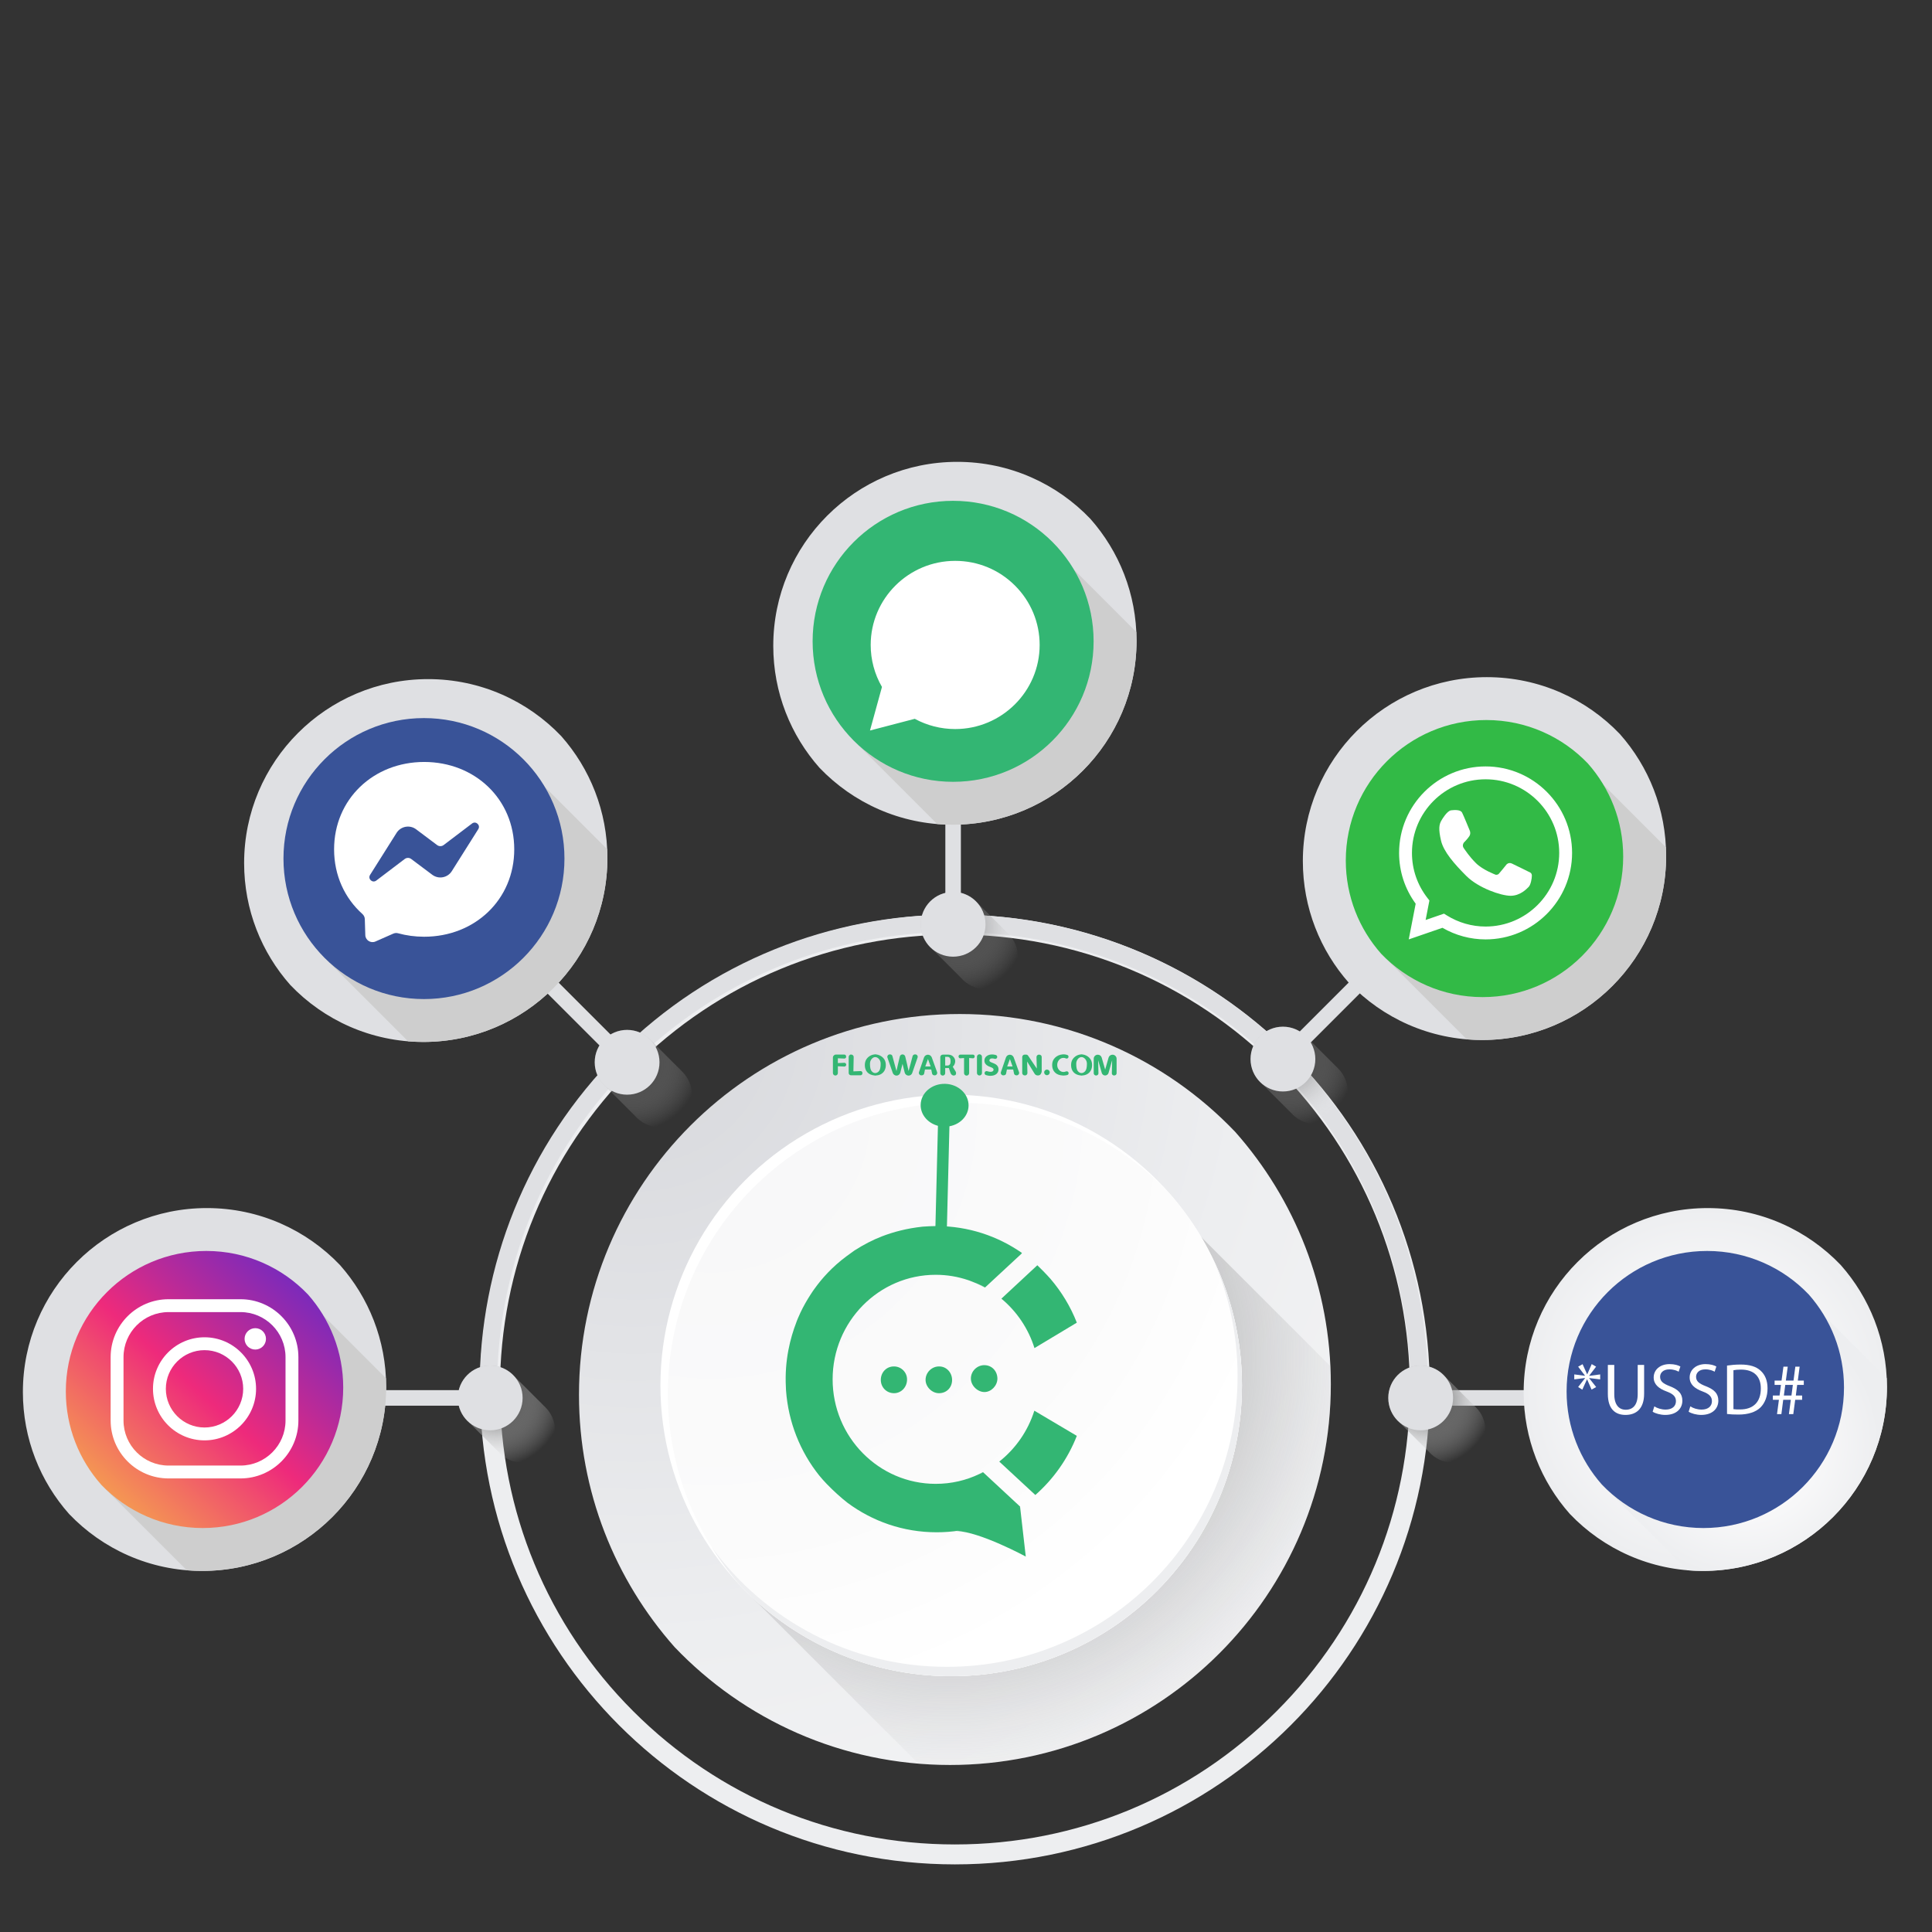 <?xml version="1.0" encoding="utf-8"?>
<!-- Generator: Adobe Illustrator 16.0.0, SVG Export Plug-In . SVG Version: 6.00 Build 0)  -->
<!DOCTYPE svg PUBLIC "-//W3C//DTD SVG 1.1//EN" "http://www.w3.org/Graphics/SVG/1.1/DTD/svg11.dtd">
<svg version="1.1" xmlns="http://www.w3.org/2000/svg" xmlns:xlink="http://www.w3.org/1999/xlink" x="0px" y="0px" width="800px"
	 height="800px" viewBox="0 0 800 800"  xml:space="preserve">

<rect x="0" y="0" width="800" height="800" fill="#333333" stroke="none"/>

<g id="OBJECTS">
	<g>
		<g>
			<g>
				<g>
					<radialGradient id="SVGID_2_" cx="263.441" cy="425.672" r="455.645" gradientUnits="userSpaceOnUse">
						<stop  offset="0.038" style="stop-color:#D8D9DD"/>
						<stop  offset="0.554" style="stop-color:#EDEEF0"/>
						<stop  offset="1" style="stop-color:#F7F7F8"/>
					</radialGradient>
					<path fill="url(#SVGID_2_)" d="M551.067,573.164c0-40.082-14.962-76.661-39.593-104.479
						c-28.716-30.069-69.192-48.801-114.051-48.801c-87.082,0-157.677,70.589-157.677,157.671
						c0,40.083,14.966,76.662,39.603,104.481c28.709,30.067,69.192,48.798,114.046,48.798
						C480.473,730.835,551.067,660.245,551.067,573.164z"/>
				</g>
				<radialGradient id="SVGID_3_" cx="393.004" cy="562.068" r="188.842" gradientUnits="userSpaceOnUse">
					<stop  offset="0" style="stop-color:#828282"/>
					<stop  offset="0.316" style="stop-color:#848484;stop-opacity:0.684"/>
					<stop  offset="0.493" style="stop-color:#8C8C8C;stop-opacity:0.507"/>
					<stop  offset="0.635" style="stop-color:#9A9A9A;stop-opacity:0.365"/>
					<stop  offset="0.758" style="stop-color:#ADADAE;stop-opacity:0.241"/>
					<stop  offset="0.87" style="stop-color:#C5C6C7;stop-opacity:0.13"/>
					<stop  offset="0.972" style="stop-color:#E3E4E6;stop-opacity:0.028"/>
					<stop  offset="1" style="stop-color:#EDEEF0;stop-opacity:0"/>
				</radialGradient>
				<path fill="url(#SVGID_3_)" d="M306.784,656.819l73.47,73.469c4.332,0.358,8.714,0.547,13.144,0.547
					c87.075,0,157.669-70.59,157.669-157.671c0-2.499-0.057-4.986-0.176-7.456l-53.486-53.484L306.784,656.819z"/>
				<g>
					<g>
						<g>
							<g>
								<circle fill="#FFFFFF" cx="393.87" cy="573.684" r="120.399"/>
							</g>
						</g>
					</g>
					<g>
						<radialGradient id="SVGID_4_" cx="294.638" cy="461.059" r="347.931" gradientUnits="userSpaceOnUse">
							<stop  offset="0" style="stop-color:#F7F7F8"/>
							<stop  offset="0.505" style="stop-color:#FBFBFB"/>
							<stop  offset="0.715" style="stop-color:#FFFFFF"/>
						</radialGradient>
						<path fill="url(#SVGID_4_)" d="M514.269,573.684c0-30.605-11.422-58.536-30.232-79.779
							c-21.925-22.964-52.835-37.266-87.088-37.266c-66.495,0-120.403,53.902-120.403,120.397c0,30.607,11.427,58.54,30.239,79.783
							c21.924,22.959,52.838,37.264,87.087,37.264C460.367,694.083,514.269,640.178,514.269,573.684z"/>
					</g>
					<g>
						<g>
							<path fill="#EDEEF0" d="M502.094,520.879c6.653,14.95,10.36,31.504,10.36,48.925c0,66.493-53.9,120.399-120.396,120.399
								c-39.954,0-75.352-19.466-97.257-49.423c3.553,5.679,7.562,11.046,11.983,16.039c21.924,22.959,52.838,37.264,87.087,37.264
								c66.496,0,120.397-53.905,120.397-120.399C514.269,554.74,509.889,536.822,502.094,520.879z"/>
						</g>
					</g>
				</g>
			</g>
		</g>
		<path fill="#EDEEF0" d="M395.408,386.976c50.318,0,97.627,19.596,133.206,55.175c35.583,35.583,55.178,82.89,55.178,133.21
			c0,50.316-19.595,97.625-55.178,133.206c-35.579,35.582-82.888,55.177-133.206,55.177c-50.32,0-97.626-19.595-133.207-55.177
			c-35.582-35.581-55.177-82.89-55.177-133.206c0-50.32,19.595-97.627,55.177-133.21
			C297.782,406.572,345.088,386.976,395.408,386.976 M395.408,378.717c-108.604,0-196.644,88.04-196.644,196.644
			c0,108.602,88.041,196.641,196.644,196.641c108.603,0,196.645-88.039,196.645-196.641
			C592.053,466.757,504.011,378.717,395.408,378.717L395.408,378.717z"/>
		<rect x="588.272" y="575.629" fill="#DFE0E3" width="79.404" height="6.438"/>
		<path fill="#DFE0E3" d="M393.868,378.721v7.224c48.828-0.344,97.766,18.061,134.938,55.233
			c37.172,37.172,55.575,86.11,55.232,134.938h7.224c0.343-50.68-18.765-101.467-57.347-140.048
			C495.334,397.485,444.548,378.377,393.868,378.721z"/>
		<radialGradient id="SVGID_5_" cx="590.849" cy="579.876" r="27.375" gradientUnits="userSpaceOnUse">
			<stop  offset="0" style="stop-color:#464646"/>
			<stop  offset="0.14" style="stop-color:#595959;stop-opacity:0.86"/>
			<stop  offset="0.424" style="stop-color:#8B8B8B;stop-opacity:0.576"/>
			<stop  offset="0.823" style="stop-color:#DADADA;stop-opacity:0.177"/>
			<stop  offset="1" style="stop-color:#FFFFFF;stop-opacity:0"/>
		</radialGradient>
		<path fill="url(#SVGID_5_)" d="M611.137,582.746h0.003l-12.974-12.95l-0.007,0.01c-2.452-2.68-5.968-4.371-9.889-4.371
			c-7.407,0-13.411,6.004-13.411,13.413c0,4.043,1.796,7.661,4.627,10.118l12.061,12.061v-0.002
			c2.46,2.844,6.086,4.649,10.138,4.649c7.409,0,13.413-6.005,13.413-13.411C615.098,588.54,613.583,585.177,611.137,582.746z"/>
		<path fill="#DFE0E3" d="M198.598,574.783h7.224c0-48.379,18.415-96.76,55.248-133.594c36.833-36.833,85.214-55.249,133.595-55.249
			v-7.223c-50.23,0-100.463,19.12-138.705,57.363C217.716,474.321,198.598,524.554,198.598,574.783z"/>
		<radialGradient id="SVGID_6_" cx="533.813" cy="439.57" r="27.375" gradientUnits="userSpaceOnUse">
			<stop  offset="0" style="stop-color:#464646"/>
			<stop  offset="0.14" style="stop-color:#595959;stop-opacity:0.86"/>
			<stop  offset="0.424" style="stop-color:#8B8B8B;stop-opacity:0.576"/>
			<stop  offset="0.823" style="stop-color:#DADADA;stop-opacity:0.177"/>
			<stop  offset="1" style="stop-color:#FFFFFF;stop-opacity:0"/>
		</radialGradient>
		<path opacity="0.6" fill="url(#SVGID_6_)" d="M554.103,442.442l0.002-0.001l-12.974-12.95l-0.01,0.009
			c-2.45-2.681-5.968-4.37-9.885-4.37c-7.408,0-13.412,6.004-13.412,13.414c0,4.042,1.796,7.658,4.626,10.116l12.059,12.061h0.002
			c2.46,2.841,6.084,4.647,10.14,4.647c7.408,0,13.412-6.005,13.412-13.411C558.063,448.236,556.546,444.873,554.103,442.442z"/>
		<radialGradient id="SVGID_7_" cx="397.239" cy="383.756" r="27.375" gradientUnits="userSpaceOnUse">
			<stop  offset="0" style="stop-color:#464646"/>
			<stop  offset="0.14" style="stop-color:#595959;stop-opacity:0.86"/>
			<stop  offset="0.424" style="stop-color:#8B8B8B;stop-opacity:0.576"/>
			<stop  offset="0.823" style="stop-color:#DADADA;stop-opacity:0.177"/>
			<stop  offset="1" style="stop-color:#FFFFFF;stop-opacity:0"/>
		</radialGradient>
		<path opacity="0.6" fill="url(#SVGID_7_)" d="M417.529,386.627L417.529,386.627l-12.972-12.951l-0.008,0.009
			c-2.454-2.68-5.968-4.37-9.887-4.37c-7.407,0-13.412,6.004-13.412,13.414c0,4.043,1.796,7.659,4.625,10.117l12.061,12.06l0,0
			c2.459,2.842,6.086,4.648,10.138,4.648c7.408,0,13.413-6.005,13.413-13.413C421.488,392.42,419.974,389.057,417.529,386.627z"/>
		<radialGradient id="SVGID_8_" cx="262.247" cy="440.898" r="27.375" gradientUnits="userSpaceOnUse">
			<stop  offset="0" style="stop-color:#464646"/>
			<stop  offset="0.14" style="stop-color:#595959;stop-opacity:0.86"/>
			<stop  offset="0.424" style="stop-color:#8B8B8B;stop-opacity:0.576"/>
			<stop  offset="0.823" style="stop-color:#DADADA;stop-opacity:0.177"/>
			<stop  offset="1" style="stop-color:#FFFFFF;stop-opacity:0"/>
		</radialGradient>
		<path opacity="0.6" fill="url(#SVGID_8_)" d="M282.537,443.77L282.537,443.77l-12.971-12.95l-0.01,0.009
			c-2.453-2.68-5.967-4.37-9.887-4.37c-7.406,0-13.412,6.004-13.412,13.413c0,4.043,1.797,7.659,4.625,10.118l12.061,12.06
			l0.001-0.001c2.458,2.843,6.084,4.648,10.137,4.648c7.409,0,13.414-6.005,13.414-13.412
			C286.496,449.563,284.98,446.199,282.537,443.77z"/>
		<g>
			
				<rect x="191.895" y="408.579" transform="matrix(0.707 0.707 -0.707 0.707 359.014 -43.152)" fill="#DFE0E3" width="79.404" height="6.436"/>
			<circle fill="#DFE0E3" cx="259.672" cy="439.871" r="13.413"/>
		</g>
		<circle fill="#DFE0E3" cx="588.272" cy="578.848" r="13.413"/>
		<g>
			
				<rect x="519.609" y="407.25" transform="matrix(-0.707 0.707 -0.707 -0.707 1245.049 305.219)" fill="#DFE0E3" width="79.405" height="6.438"/>
			<circle fill="#DFE0E3" cx="531.235" cy="438.542" r="13.415"/>
		</g>
		<radialGradient id="SVGID_9_" cx="205.566" cy="579.876" r="27.375" gradientUnits="userSpaceOnUse">
			<stop  offset="0" style="stop-color:#464646"/>
			<stop  offset="0.14" style="stop-color:#595959;stop-opacity:0.86"/>
			<stop  offset="0.424" style="stop-color:#8B8B8B;stop-opacity:0.576"/>
			<stop  offset="0.823" style="stop-color:#DADADA;stop-opacity:0.177"/>
			<stop  offset="1" style="stop-color:#FFFFFF;stop-opacity:0"/>
		</radialGradient>
		<path fill="url(#SVGID_9_)" d="M225.855,582.746L225.855,582.746l-12.971-12.95l-0.009,0.01c-2.453-2.68-5.967-4.371-9.887-4.371
			c-7.407,0-13.411,6.004-13.411,13.413c0,4.043,1.796,7.661,4.625,10.118l12.061,12.061l0.001-0.002
			c2.458,2.844,6.083,4.649,10.137,4.649c7.409,0,13.413-6.005,13.413-13.411C229.815,588.54,228.3,585.177,225.855,582.746z"/>
		<rect x="123.585" y="575.629" fill="#DFE0E3" width="79.403" height="6.438"/>
		<circle fill="#DFE0E3" cx="202.988" cy="578.848" r="13.413"/>
		<g>
			<g>
				<path fill="#DFE0E3" d="M251.51,355.266c0-19.368-7.23-37.041-19.133-50.483c-13.874-14.529-33.432-23.579-55.106-23.579
					c-42.077,0-76.186,34.109-76.186,76.184c0,19.368,7.229,37.042,19.133,50.483c13.873,14.528,33.433,23.579,55.106,23.579
					C217.401,431.45,251.51,397.341,251.51,355.266z"/>
			</g>
			<path fill="#CECECE" d="M133.476,395.687l35.497,35.498c2.094,0.175,4.212,0.266,6.352,0.266
				c42.076,0,76.185-34.109,76.185-76.184c0-1.208-0.03-2.41-0.084-3.603l-25.844-25.844L133.476,395.687z"/>
			<g>
				<g>
					<g>
						<g>
							<circle fill="#395398" cx="175.554" cy="355.517" r="58.175"/>
						</g>
					</g>
				</g>
			</g>
		</g>
		<g>
			<g>
				<radialGradient id="SVGID_10_" cx="706.127" cy="575.36" r="75.168" gradientUnits="userSpaceOnUse">
					<stop  offset="0" style="stop-color:#FFFFFF"/>
					<stop  offset="0.527" style="stop-color:#F8F8F9"/>
					<stop  offset="1" style="stop-color:#EDEEF0"/>
				</radialGradient>
				<path fill="url(#SVGID_10_)" d="M781.34,574.299c0-19.366-7.229-37.039-19.13-50.482c-13.876-14.529-33.435-23.579-55.11-23.579
					c-42.075,0-76.185,34.107-76.185,76.183c0,19.369,7.23,37.042,19.136,50.484c13.87,14.527,33.432,23.579,55.104,23.579
					C747.229,650.483,781.34,616.375,781.34,574.299z"/>
			</g>
			<radialGradient id="SVGID_11_" cx="722.322" cy="597.668" r="56.002" gradientUnits="userSpaceOnUse">
				<stop  offset="0" style="stop-color:#FFFFFF"/>
				<stop  offset="0.527" style="stop-color:#F8F8F9"/>
				<stop  offset="1" style="stop-color:#EDEEF0"/>
			</radialGradient>
			<path fill="url(#SVGID_11_)" d="M663.306,614.719l35.498,35.5c2.094,0.174,4.212,0.265,6.354,0.265
				c42.071,0,76.183-34.108,76.183-76.185c0-1.208-0.027-2.409-0.085-3.604l-25.844-25.842L663.306,614.719z"/>
			<g>
				<g>
					<path fill="#395398" d="M763.56,574.551c0-14.79-5.52-28.285-14.61-38.55c-10.592-11.095-25.525-18.005-42.078-18.005
						c-32.129,0-58.177,26.045-58.177,58.175c0,14.788,5.521,28.285,14.611,38.548c10.592,11.095,25.531,18.008,42.079,18.008
						C737.513,632.727,763.56,606.681,763.56,574.551z"/>
				</g>
			</g>
		</g>
		<g>
			<g>
				<path fill="#DFE0E3" d="M689.909,354.455c0-19.367-7.23-37.04-19.135-50.482c-13.873-14.528-33.429-23.58-55.104-23.58
					c-42.078,0-76.188,34.108-76.188,76.185c0,19.366,7.231,37.041,19.134,50.482c13.875,14.529,33.434,23.579,55.106,23.579
					C655.801,430.64,689.909,396.531,689.909,354.455z"/>
			</g>
			<path fill="#CECECE" d="M571.873,394.876l35.5,35.499c2.094,0.174,4.21,0.265,6.35,0.265c42.078,0,76.187-34.109,76.187-76.185
				c0-1.207-0.03-2.409-0.087-3.602l-25.844-25.843L571.873,394.876z"/>
			<g>
				<g>
					<path fill="#32BA46" d="M672.129,354.706c0-14.789-5.521-28.285-14.609-38.548c-10.595-11.095-25.53-18.006-42.08-18.006
						c-32.13,0-58.176,26.048-58.176,58.176c0,14.789,5.521,28.284,14.609,38.549c10.595,11.092,25.531,18.003,42.081,18.003
						C646.084,412.88,672.129,386.834,672.129,354.706z"/>
				</g>
			</g>
		</g>
		<g>
			<g>
				<rect x="391.445" y="303.323" fill="#DFE0E3" width="6.438" height="79.404"/>
				<circle fill="#DFE0E3" cx="394.665" cy="382.728" r="13.414"/>
			</g>
			<g>
				<g>
					<path fill="#DFE0E3" d="M470.62,265.305c0-19.367-7.229-37.04-19.136-50.482c-13.872-14.528-33.429-23.58-55.105-23.58
						c-42.077,0-76.186,34.108-76.186,76.186c0,19.364,7.23,37.039,19.133,50.482c13.875,14.527,33.433,23.579,55.106,23.579
						C436.512,341.49,470.62,307.381,470.62,265.305z"/>
				</g>
				<path fill="#CECECE" d="M352.584,305.726l35.5,35.5c2.093,0.173,4.21,0.264,6.349,0.264c42.079,0,76.187-34.109,76.187-76.185
					c0-1.208-0.029-2.409-0.086-3.602l-25.846-25.844L352.584,305.726z"/>
				<g>
					<g>
						<g>
							<g>
								<circle fill="#33B673" cx="394.664" cy="265.556" r="58.176"/>
							</g>
						</g>
					</g>
				</g>
			</g>
			<g>
				
					<rect x="364.008" y="481.464" transform="matrix(0.025 -1 1 0.025 -103.274 861.774)" fill="#33B673" width="52.508" height="4.76"/>
				
					<ellipse transform="matrix(1 0.025 -0.025 1 11.658 -9.708)" fill="#33B673" cx="390.924" cy="457.599" rx="9.919" ry="8.87"/>
			</g>
		</g>
		<g>
			<g>
				<path fill="#DFE0E3" d="M159.901,574.299c0-19.366-7.23-37.039-19.133-50.482c-13.873-14.529-33.434-23.581-55.106-23.581
					c-42.079,0-76.186,34.111-76.186,76.187c0,19.367,7.229,37.043,19.133,50.482c13.875,14.53,33.433,23.579,55.106,23.579
					C125.79,650.483,159.901,616.375,159.901,574.299z"/>
			</g>
			<path fill="#CECECE" d="M41.865,614.721l35.499,35.5c2.095,0.172,4.211,0.263,6.351,0.263c42.075,0,76.187-34.108,76.187-76.185
				c0-1.208-0.03-2.409-0.085-3.602l-25.844-25.844L41.865,614.721z"/>
			<g>
				<g>
					<linearGradient id="SVGID_12_" gradientUnits="userSpaceOnUse" x1="3.886" y1="664.668" x2="180.431" y2="469.539">
						<stop  offset="0" style="stop-color:#F9ED32"/>
						<stop  offset="0.048" style="stop-color:#F8E236"/>
						<stop  offset="0.133" style="stop-color:#F7C441"/>
						<stop  offset="0.245" style="stop-color:#F49354"/>
						<stop  offset="0.378" style="stop-color:#F0506D"/>
						<stop  offset="0.449" style="stop-color:#EE2A7B"/>
						<stop  offset="0.544" style="stop-color:#BD2A96"/>
						<stop  offset="0.71" style="stop-color:#6D2AC3"/>
						<stop  offset="0.847" style="stop-color:#322AE3"/>
						<stop  offset="0.947" style="stop-color:#0E2AF7"/>
						<stop  offset="1" style="stop-color:#002AFF"/>
					</linearGradient>
					<path fill="url(#SVGID_12_)" d="M142.12,574.551c0-14.79-5.521-28.285-14.61-38.55c-10.593-11.095-25.53-18.005-42.08-18.005
						c-32.13,0-58.175,26.045-58.175,58.175c0,14.79,5.521,28.285,14.609,38.55c10.594,11.093,25.528,18.002,42.081,18.002
						C116.075,632.723,142.12,606.681,142.12,574.551z"/>
				</g>
			</g>
		</g>
		<g>
			<g>
				<path fill="#FFFFFF" d="M99.582,612.186H69.793c-13.221,0-23.978-10.756-23.978-23.977v-26.252
					c0-13.221,10.757-23.977,23.978-23.977h29.789c13.221,0,23.977,10.756,23.977,23.977v26.252
					C123.559,601.43,112.803,612.186,99.582,612.186z M69.793,543.31c-10.283,0-18.648,8.364-18.648,18.647v26.252
					c0,10.282,8.365,18.647,18.648,18.647h29.789c10.283,0,18.648-8.365,18.648-18.647v-26.252c0-10.283-8.366-18.647-18.648-18.647
					H69.793z"/>
			</g>
			<g>
				<path fill="#FFFFFF" d="M84.688,596.425c-11.77,0-21.342-9.573-21.342-21.341c0-11.77,9.573-21.344,21.342-21.344
					c11.769,0,21.342,9.574,21.342,21.344C106.03,586.852,96.457,596.425,84.688,596.425z M84.688,559.07
					c-8.831,0-16.016,7.182-16.016,16.014c0,8.83,7.185,16.015,16.016,16.015c8.831,0,16.014-7.185,16.014-16.015
					C100.702,566.252,93.519,559.07,84.688,559.07z"/>
			</g>
			<g>
				<circle fill="#FFFFFF" cx="105.704" cy="554.396" r="4.429"/>
			</g>
		</g>
		<g>
			<g>
				<path fill="#FFFFFF" d="M615.15,388.987c-6.27,0-12.418-1.658-17.863-4.808l-13.955,4.808l2.869-14.778
					c-4.496-6.161-6.867-13.407-6.867-21.037c0-19.748,16.068-35.813,35.816-35.813s35.816,16.066,35.816,35.813
					C650.967,372.921,634.898,388.987,615.15,388.987z M597.93,378.321l1.078,0.677c4.867,3.049,10.448,4.662,16.143,4.662
					c16.811,0,30.487-13.677,30.487-30.488c0-16.81-13.677-30.485-30.487-30.485s-30.486,13.675-30.486,30.485
					c0,6.839,2.239,13.319,6.476,18.74l0.747,0.957l-1.566,8.073L597.93,378.321z"/>
			</g>
			<path fill="#FFFFFF" d="M597.07,339.413c0,0,2.101-3.673,3.814-3.883c1.711-0.21,3.916-0.21,4.512,0.909
				c0.595,1.12,3.253,7.628,3.253,7.628s0.456,1.12-0.245,2.203c-0.699,1.085-2.271,2.66-2.271,2.66s-0.876,1.12,0,2.309
				c0.874,1.188,2.231,3.376,5.038,6.18c2.801,2.805,8.186,4.806,8.186,4.806s0.771,0.104,1.261-0.387
				c0.489-0.489,3.148-3.813,3.148-3.813s0.855-1.101,2.274-0.454c1.416,0.647,7.556,3.708,7.556,3.708s0.715,0.262,0.715,1.346
				c0,1.085-0.437,3.739-1.336,4.636c-0.896,0.898-3.519,3.663-7.461,3.663s-13.331-3.208-18.332-8.209
				c-5.005-5.004-9.448-10.078-10.496-14.695C595.635,343.402,595.775,341.315,597.07,339.413z"/>
		</g>
		<path fill="#FFFFFF" d="M175.641,315.513c-21.014,0-37.301,15.396-37.301,36.184c0,10.874,4.458,20.274,11.717,26.765
			c0.604,0.545,0.975,1.303,1.004,2.124l0.204,6.633c0.066,2.116,2.252,3.49,4.188,2.641l7.399-3.263
			c0.63-0.276,1.329-0.331,1.989-0.15c3.4,0.936,7.026,1.434,10.8,1.434c21.016,0,37.298-15.396,37.298-36.184
			S196.657,315.513,175.641,315.513z M198.037,343.347l-10.958,17.382c-1.742,2.761-5.478,3.453-8.088,1.494l-8.719-6.537
			c-0.8-0.6-1.896-0.592-2.692,0.008l-11.766,8.928c-1.571,1.195-3.627-0.689-2.57-2.352l10.959-17.381
			c1.742-2.767,5.479-3.458,8.092-1.497l8.71,6.538c0.804,0.6,1.901,0.592,2.693-0.008l11.771-8.93
			C197.04,339.795,199.094,341.679,198.037,343.347z"/>
		<g>
			<g>
				<g>
					<path fill="#33B673" d="M407.577,565.282c3.132,0,5.427,2.452,5.427,5.626c-0.05,2.931-2.592,5.505-5.366,5.505
						c-2.896,0-5.664-2.752-5.612-5.624C402.023,567.796,404.567,565.282,407.577,565.282z"/>
					<path fill="#33B673" d="M388.809,576.894c-2.954,0-5.608-2.7-5.549-5.626c0.056-2.995,2.595-5.51,5.668-5.451
						c2.947,0,5.251,2.456,5.311,5.508C394.294,574.496,391.997,576.894,388.809,576.894z"/>
					<path fill="#33B673" d="M370.214,576.894c-3.128,0-5.546-2.457-5.489-5.626c0.059-3.058,2.361-5.451,5.373-5.451
						c3.01-0.059,5.489,2.394,5.489,5.33C375.646,574.317,373.225,576.894,370.214,576.894z"/>
					<g>
						<path fill="#33B673" d="M396.07,633.945c9.794,0.357,28.681,10.599,28.681,10.599s-0.94-8.022-2.356-20.6L396.07,633.945z"/>
						<g>
							<path fill="#33B673" d="M407.045,609.765l-0.118-0.121c-0.474,0.237-0.943,0.476-1.421,0.719
								C406.105,610.178,406.634,609.937,407.045,609.765z"/>
							<path fill="#33B673" d="M407.933,533.19c-0.12-0.059-0.237-0.118-0.355-0.239c-0.175-0.12-0.354-0.238-0.648-0.359
								c-0.59-0.297-1.181-0.538-1.831-0.837c-0.355-0.181-0.709-0.301-1.006-0.42C405.336,531.873,406.634,532.53,407.933,533.19
								L407.933,533.19z"/>
							<path fill="#33B673" d="M402.556,530.735c0.477,0.179,1.008,0.359,1.483,0.6C403.51,531.095,403.029,530.914,402.556,530.735
								z"/>
							<path fill="#33B673" d="M400.907,530.137c0.122,0.062,0.238,0.062,0.352,0.121
								C401.146,530.198,401.028,530.198,400.907,530.137z"/>
							<path fill="#33B673" d="M428.352,558.216l17.535-10.537c-2.596-6.644-6.316-12.751-10.862-18.078
								c-2.128-2.396-4.13-4.372-5.494-5.688l-14.872,13.829C420.976,543.007,425.817,550.072,428.352,558.216z"/>
							<path fill="#33B673" d="M445.887,594.56L428.3,584.136c-2.661,8.442-7.799,15.746-14.524,21.073l14.936,13.837
								C436.205,612.455,442.165,604.074,445.887,594.56z"/>
							<path fill="#33B673" d="M405.508,610.362c-5.482,2.631-11.566,4.067-18.061,4.067c-23.548,0-42.673-19.396-42.673-43.281
								c0-23.89,19.127-43.284,42.673-43.284c4.723,0,9.212,0.778,13.459,2.215c0.122,0.058,0.238,0.058,0.352,0.119
								c0.417,0.181,0.831,0.3,1.245,0.479c0.469,0.181,1.004,0.361,1.471,0.599h0.064c0.35,0.122,0.703,0.301,1,0.419
								c0.591,0.241,1.237,0.538,1.835,0.838c0.229,0.121,0.469,0.24,0.645,0.363c0.119,0.058,0.233,0.117,0.354,0.238
								l15.053-13.951c0.119-0.183,0.236-0.299,0.236-0.359c-10.036-7.005-22.254-11.136-35.416-11.136
								c-1.89,0-3.778,0.119-5.668,0.241c-6.669,0.716-12.159,2.215-16.702,3.951c-4.075,1.556-7.911,3.59-11.57,5.929
								c-1.533,1.075-2.656,1.912-3.305,2.394c-5.902,4.367-10.21,9.216-13.281,13.528c-0.413,0.54-0.765,1.078-1.118,1.616
								c-0.122,0.179-0.24,0.359-0.355,0.54c-1.596,2.455-3.072,5.027-4.311,7.662l0,0c-0.354,0.778-0.708,1.554-1.062,2.394
								c-0.178,0.481-0.413,0.959-0.59,1.499c0,0.059-0.059,0.116-0.059,0.177c-2.421,6.287-4.901,15.568-4.308,26.699
								c0,0.302,0.054,0.78,0.054,1.317c0.948,13.297,5.906,25.506,13.698,35.266c0.944,1.2,2.008,2.331,3.129,3.529
								c3.009,3.112,5.96,5.743,8.557,7.784c10.388,7.725,23.135,12.271,37.007,12.271c12.812,0,24.67-3.891,34.592-10.591
								l-15.353-14.251C406.634,609.937,406.105,610.178,405.508,610.362z"/>
							<path fill="#33B673" d="M404.039,531.335L404.039,531.335L404.039,531.335z"/>
						</g>
					</g>
				</g>
			</g>
		</g>
	</g>
	<g>
		<path fill="#FFFFFF" d="M660.91,565.906l-2.872,3.747v0.063l4.565-0.604v2.056l-4.565-0.546v0.061l2.901,3.658l-1.903,1.058
			l-1.844-4.23h-0.06l-1.936,4.263l-1.724-1.09l2.872-3.688v-0.059l-4.474,0.574v-2.056l4.443,0.574v-0.061l-2.842-3.719
			l1.844-1.027l1.875,4.172h0.062l1.842-4.202L660.91,565.906z"/>
		<path fill="#FFFFFF" d="M668.434,565.182v12.09c0,4.535,2.024,6.471,4.745,6.471c2.993,0,4.959-1.996,4.959-6.471v-12.09h2.658
			v11.908c0,6.259-3.295,8.798-7.706,8.798c-4.172,0-7.314-2.358-7.314-8.705v-12.001H668.434z"/>
		<path fill="#FFFFFF" d="M685.022,582.351c1.181,0.755,2.871,1.329,4.686,1.329c2.69,0,4.263-1.39,4.263-3.476
			c0-1.873-1.089-2.992-3.839-4.02c-3.325-1.211-5.379-2.963-5.379-5.805c0-3.174,2.628-5.531,6.589-5.531
			c2.055,0,3.597,0.483,4.474,0.998l-0.726,2.146c-0.636-0.394-1.995-0.968-3.84-0.968c-2.779,0-3.839,1.664-3.839,3.052
			c0,1.907,1.24,2.843,4.05,3.932c3.445,1.358,5.168,2.993,5.168,5.982c0,3.145-2.297,5.896-7.102,5.896
			c-1.966,0-4.111-0.605-5.198-1.331L685.022,582.351z"/>
		<path fill="#FFFFFF" d="M699.922,582.351c1.179,0.755,2.872,1.329,4.687,1.329c2.688,0,4.26-1.39,4.26-3.476
			c0-1.873-1.086-2.992-3.837-4.02c-3.326-1.211-5.381-2.963-5.381-5.805c0-3.174,2.629-5.531,6.59-5.531
			c2.054,0,3.596,0.483,4.473,0.998l-0.725,2.146c-0.635-0.394-1.996-0.968-3.841-0.968c-2.779,0-3.837,1.664-3.837,3.052
			c0,1.907,1.238,2.843,4.05,3.932c3.447,1.358,5.17,2.993,5.17,5.982c0,3.145-2.297,5.896-7.105,5.896
			c-1.963,0-4.109-0.605-5.198-1.331L699.922,582.351z"/>
		<path fill="#FFFFFF" d="M715.122,565.453c1.632-0.242,3.538-0.424,5.622-0.424c3.78,0,6.469,0.848,8.253,2.511
			c1.844,1.661,2.901,4.05,2.901,7.345c0,3.325-1.058,6.046-2.931,7.919c-1.936,1.903-5.08,2.934-9.039,2.934
			c-1.905,0-3.445-0.063-4.807-0.243V565.453z M717.783,583.499c0.664,0.122,1.632,0.122,2.659,0.122
			c5.622,0.03,8.676-3.145,8.676-8.647c0.03-4.866-2.69-7.856-8.253-7.856c-1.358,0-2.389,0.119-3.082,0.27V583.499z"/>
		<path fill="#FFFFFF" d="M735.822,585.555l0.787-5.925h-2.51v-1.784h2.78l0.574-4.382h-2.63v-1.785h2.873l0.787-5.772h1.781
			l-0.785,5.772h3.174l0.755-5.772h1.783l-0.755,5.772h2.478v1.785h-2.75l-0.545,4.382h2.602v1.784h-2.871l-0.787,5.925h-1.814
			l0.787-5.925h-3.145l-0.755,5.925H735.822z M741.809,577.846l0.574-4.382h-3.144l-0.574,4.382H741.809z"/>
	</g>
	<path fill="#FFFFFF" d="M395.516,232.24c9.356,0.004,18.138,3.628,24.742,10.209c6.603,6.58,10.238,15.326,10.238,24.628
		c-0.011,19.193-15.701,34.809-34.98,34.809l0,0h-0.014c-5.857,0-11.607-1.463-16.717-4.237l-18.542,4.841l4.96-18.039
		c-3.059-5.279-4.672-11.268-4.666-17.403C360.541,247.855,376.234,232.24,395.516,232.24z M395.511,296.012h-0.009
		c-5.22-0.002-10.333-1.397-14.797-4.033l-1.063-0.627l-11.003,2.871l2.937-10.676l-0.693-1.094
		c-2.908-4.608-4.445-9.932-4.445-15.399c0.01-15.953,13.05-28.932,29.087-28.932c7.767,0.005,15.065,3.017,20.554,8.484
		c5.489,5.47,8.511,12.741,8.506,20.471C424.579,283.033,411.537,296.012,395.511,296.012z M411.46,274.344
		c-0.875-0.437-5.17-2.538-5.971-2.831c-0.801-0.29-1.386-0.434-1.968,0.436c-0.58,0.87-2.259,2.831-2.769,3.41
		c-0.51,0.58-1.018,0.653-1.892,0.217c-0.145-0.071-0.339-0.156-0.58-0.26c-1.229-0.53-3.658-1.579-6.45-4.058
		c-2.6-2.305-4.354-5.152-4.862-6.023c-0.509-0.873-0.054-1.344,0.382-1.777c0.263-0.259,0.563-0.623,0.865-0.988l0,0
		c0.148-0.181,0.302-0.365,0.446-0.535c0.372-0.432,0.535-0.759,0.753-1.203c0.039-0.08,0.076-0.16,0.122-0.249
		c0.292-0.58,0.148-1.089-0.073-1.523c-0.145-0.292-0.982-2.314-1.732-4.138c-0.371-0.898-0.723-1.749-0.96-2.321
		c-0.626-1.497-1.263-1.492-1.771-1.49l0,0c-0.066,0-0.133,0-0.196-0.002c-0.509-0.026-1.094-0.033-1.676-0.033
		s-1.527,0.219-2.33,1.089c-0.049,0.057-0.108,0.118-0.172,0.184c-0.909,0.966-2.887,3.068-2.887,7.075
		c0,4.256,3.1,8.371,3.562,8.989l0.009,0.009c0.027,0.038,0.078,0.109,0.153,0.215c1.043,1.494,6.583,9.396,14.777,12.917
		c2.086,0.896,3.713,1.433,4.985,1.834c2.09,0.662,3.997,0.567,5.503,0.344c1.677-0.25,5.169-2.104,5.898-4.136
		c0.728-2.031,0.728-3.773,0.509-4.136c-0.177-0.292-0.586-0.49-1.197-0.782C411.791,274.506,411.631,274.428,411.46,274.344z"/>
	<g>
		<path fill="#33B673" d="M346.942,441.515v2.808c0,0.284-0.099,0.526-0.295,0.728c-0.197,0.201-0.439,0.302-0.728,0.302h-0.014
			c-0.279,0-0.517-0.101-0.714-0.302c-0.201-0.201-0.302-0.443-0.302-0.728v-6.377c0-0.348,0.125-0.647,0.377-0.899
			c0.251-0.251,0.551-0.377,0.899-0.377h3.432c0.251,0,0.453,0.096,0.604,0.288c0.101,0.123,0.151,0.284,0.151,0.48v0.295
			c0,0.143-0.085,0.279-0.254,0.412c-0.169,0.133-0.336,0.194-0.501,0.186l-2.657-0.124v1.991l2.684-0.124
			c0.201-0.009,0.38,0.066,0.535,0.227c0.156,0.16,0.236,0.344,0.24,0.549v0.014c0,0.216-0.082,0.401-0.247,0.557
			c-0.165,0.155-0.341,0.229-0.528,0.22L346.942,441.515z"/>
		<path fill="#33B673" d="M352.337,436.655c0.353,0,0.634,0.098,0.845,0.295c0.21,0.196,0.313,0.439,0.309,0.728l-0.117,5.958
			l2.952-0.13c0.215-0.014,0.403,0.063,0.563,0.233c0.16,0.164,0.238,0.354,0.233,0.569v0.014c0,0.302-0.076,0.533-0.227,0.693
			c-0.156,0.155-0.346,0.233-0.57,0.233h-3.947c-0.266,0-0.492-0.092-0.68-0.274c-0.183-0.184-0.274-0.409-0.274-0.68v-6.617
			c0-0.274,0.098-0.513,0.295-0.714c0.197-0.206,0.396-0.309,0.597-0.309H352.337z"/>
		<path fill="#33B673" d="M362.744,436.6c1.162,0.146,2.13,0.606,2.904,1.38c0.773,0.773,1.16,1.782,1.16,3.027
			s-0.366,2.261-1.098,3.048c-0.728,0.782-1.716,1.21-2.965,1.283c-0.087,0.005-0.144,0.012-0.171,0.021
			c-0.028,0.01-0.048,0.012-0.062,0.007h-0.117c-0.019,0-0.039,0-0.062,0c-0.027,0.005-0.084-0.004-0.171-0.027
			c-1.286-0.123-2.284-0.561-2.993-1.311c-0.709-0.751-1.064-1.758-1.064-3.021c0-1.259,0.398-2.281,1.194-3.068
			s1.75-1.233,2.862-1.339c0.133-0.014,0.231-0.022,0.295-0.027C362.524,436.577,362.621,436.586,362.744,436.6z M360.891,443.506
			c0.439,0.549,0.947,0.823,1.524,0.823s1.096-0.27,1.558-0.81c0.462-0.54,0.693-1.554,0.693-3.041c0-0.755-0.231-1.402-0.693-1.942
			c-0.462-0.54-0.981-0.811-1.558-0.811s-1.082,0.272-1.517,0.817c-0.439,0.544-0.659,1.189-0.659,1.936
			C360.234,441.947,360.452,442.956,360.891,443.506z"/>
		<path fill="#33B673" d="M378.841,436.606h0.151c0.348,0,0.623,0.14,0.824,0.419s0.24,0.591,0.117,0.934l-2.204,6.35
			c-0.109,0.315-0.3,0.574-0.569,0.775c-0.27,0.201-0.582,0.303-0.934,0.303h-0.028c-0.371,0-0.702-0.117-0.995-0.351
			c-0.297-0.233-0.492-0.526-0.583-0.879l-0.899-3.645l-0.927,3.645c-0.087,0.339-0.279,0.632-0.577,0.879
			c-0.284,0.233-0.609,0.351-0.975,0.351h-0.028c-0.334,0-0.645-0.104-0.934-0.31c-0.288-0.206-0.487-0.462-0.597-0.769l-2.203-6.35
			c-0.115-0.325-0.073-0.632,0.124-0.92c0.201-0.288,0.478-0.433,0.831-0.433h0.151c0.22,0,0.417,0.063,0.59,0.186
			c0.179,0.119,0.297,0.293,0.357,0.521l0.831,3.104c0.554,1.958,0.828,2.96,0.824,3.006h0.041c0.302-1.464,0.757-3.443,1.366-5.938
			c0.055-0.252,0.183-0.46,0.384-0.624c0.202-0.165,0.439-0.25,0.714-0.255h0.028c0.265,0,0.501,0.083,0.707,0.247
			c0.206,0.165,0.341,0.376,0.405,0.632c0.554,2.206,1.009,4.186,1.366,5.938h0.042c0.023-0.109,0.297-1.111,0.824-3.006
			l0.817-3.104c0.05-0.188,0.165-0.352,0.343-0.494C378.401,436.678,378.607,436.606,378.841,436.606z"/>
		<path fill="#33B673" d="M385.829,437.856l2.19,6.067c0.119,0.33,0.075,0.637-0.13,0.92c-0.206,0.289-0.48,0.433-0.824,0.433
			h-0.151c-0.219,0-0.423-0.068-0.611-0.206c-0.188-0.133-0.3-0.3-0.336-0.501l-0.357-1.702h-2.602l-0.329,1.682
			c-0.042,0.22-0.158,0.396-0.35,0.528c-0.197,0.133-0.426,0.199-0.687,0.199h-0.151c-0.343,0-0.616-0.144-0.817-0.433
			c-0.202-0.283-0.247-0.59-0.138-0.92l2.08-6.04c0.119-0.348,0.325-0.625,0.618-0.831s0.59-0.309,0.893-0.309h0.192
			c0.298,0,0.593,0.103,0.886,0.309C385.501,437.259,385.709,437.526,385.829,437.856z M383.131,441.604h2.231l-1.112-3.082
			L383.131,441.604z"/>
		<path fill="#33B673" d="M394.512,441.693l1.25,2.101c0.146,0.247,0.176,0.549,0.089,0.906c-0.092,0.356-0.238,0.535-0.439,0.535
			h-0.014c-0.233,0.138-0.479,0.169-0.734,0.096c-0.536-0.137-0.911-0.528-1.126-1.174l-0.645-1.915l-1.51,0.027v2.114
			c0,0.284-0.103,0.52-0.309,0.707c-0.206,0.188-0.437,0.282-0.693,0.282h-0.027c-0.274,0-0.51-0.099-0.707-0.296
			c-0.197-0.196-0.295-0.428-0.295-0.693v-6.665c0-0.274,0.101-0.513,0.302-0.714c0.202-0.201,0.444-0.302,0.728-0.302h2.368
			c0.169,0,0.313,0.014,0.433,0.041c0.668,0.101,1.227,0.412,1.675,0.934c0.449,0.521,0.673,1.092,0.673,1.709
			c0,0.618-0.176,1.201-0.528,1.751C394.871,441.339,394.708,441.524,394.512,441.693z M391.382,437.609v3.617h0.988
			c0.343-0.009,0.636-0.138,0.879-0.385c0.242-0.251,0.361-0.725,0.357-1.421c0-0.69-0.124-1.167-0.371-1.428
			c-0.252-0.261-0.54-0.389-0.865-0.384H391.382z"/>
		<path fill="#33B673" d="M396.942,437.698v-0.027c-0.064-0.284-0.025-0.518,0.117-0.7c0.142-0.183,0.327-0.274,0.556-0.274h5.266
			c0.232,0,0.423,0.096,0.569,0.288s0.181,0.421,0.103,0.687v0.027c-0.036,0.151-0.123,0.279-0.261,0.385
			c-0.142,0.105-0.279,0.15-0.411,0.137l-1.579-0.123v6.232c0,0.298-0.101,0.549-0.302,0.755c-0.201,0.201-0.453,0.303-0.755,0.303
			h-0.007c-0.293,0-0.54-0.102-0.742-0.303c-0.201-0.201-0.302-0.453-0.302-0.755v-6.232l-1.579,0.123
			c-0.155,0.014-0.299-0.038-0.432-0.157C397.049,437.948,396.969,437.826,396.942,437.698z"/>
		<path fill="#33B673" d="M406.606,444.309c0,0.279-0.099,0.52-0.295,0.721c-0.197,0.201-0.438,0.302-0.721,0.302h-0.021
			c-0.284,0-0.526-0.098-0.728-0.295c-0.202-0.201-0.303-0.443-0.303-0.728v-6.72c0-0.284,0.101-0.526,0.303-0.728
			c0.201-0.202,0.443-0.303,0.728-0.303h0.021c0.274,0,0.513,0.099,0.714,0.295c0.201,0.197,0.302,0.442,0.302,0.735V444.309z"/>
		<path fill="#33B673" d="M413.464,442.792c0,0.736-0.259,1.348-0.775,1.832c-0.618,0.567-1.52,0.852-2.705,0.852
			c-0.453,0-1.016-0.101-1.688-0.302c-0.21-0.051-0.373-0.177-0.487-0.378c-0.119-0.201-0.153-0.409-0.103-0.625l0.014-0.027
			c0.06-0.233,0.192-0.407,0.397-0.521c0.211-0.119,0.433-0.14,0.666-0.062c0.55,0.174,1.01,0.261,1.38,0.261
			c0.366,0,0.666-0.08,0.899-0.24s0.35-0.368,0.35-0.625c0-0.261-0.103-0.474-0.309-0.638c-0.211-0.165-0.574-0.341-1.092-0.529
			c-1.588-0.567-2.382-1.428-2.382-2.581c0-0.786,0.3-1.411,0.899-1.873c0.6-0.485,1.389-0.724,2.368-0.715
			c0.353,0,0.826,0.074,1.421,0.22c0.215,0.051,0.382,0.179,0.501,0.385s0.151,0.417,0.097,0.632l-0.014,0.014
			c-0.069,0.21-0.195,0.37-0.378,0.48c-0.188,0.114-0.392,0.142-0.611,0.082c-0.91-0.256-1.554-0.235-1.929,0.062
			c-0.201,0.161-0.302,0.357-0.302,0.591s0.114,0.423,0.343,0.569c0.225,0.146,0.676,0.349,1.353,0.604
			C412.769,440.78,413.464,441.625,413.464,442.792z"/>
		<path fill="#33B673" d="M419.759,437.856l2.189,6.067c0.119,0.33,0.075,0.637-0.131,0.92c-0.206,0.289-0.48,0.433-0.823,0.433
			h-0.151c-0.22,0-0.423-0.068-0.61-0.206c-0.188-0.133-0.3-0.3-0.337-0.501l-0.356-1.702h-2.602l-0.33,1.682
			c-0.041,0.22-0.157,0.396-0.35,0.528c-0.197,0.133-0.426,0.199-0.687,0.199h-0.151c-0.343,0-0.615-0.144-0.816-0.433
			c-0.201-0.283-0.247-0.59-0.138-0.92l2.08-6.04c0.119-0.348,0.325-0.625,0.618-0.831c0.292-0.206,0.59-0.309,0.892-0.309h0.192
			c0.298,0,0.593,0.103,0.886,0.309C419.432,437.259,419.64,437.526,419.759,437.856z M417.061,441.604h2.231l-1.112-3.082
			L417.061,441.604z"/>
		<path fill="#33B673" d="M425.313,439.559l0.123,4.743c0.01,0.261-0.087,0.499-0.288,0.714c-0.192,0.201-0.43,0.302-0.714,0.302
			h-0.027c-0.353,0-0.627-0.101-0.823-0.302c-0.202-0.192-0.303-0.43-0.303-0.714v-6.604c0-0.274,0.101-0.513,0.303-0.714
			c0.183-0.192,0.416-0.288,0.7-0.288h0.604c0.361,0,0.636,0.142,0.824,0.426l3.61,5.347l-0.131-4.771
			c-0.009-0.27,0.09-0.503,0.296-0.7c0.201-0.201,0.437-0.302,0.707-0.302h0.027c0.361,0,0.641,0.096,0.837,0.288
			c0.192,0.192,0.288,0.431,0.288,0.714v6.013c0,0.262-0.153,0.637-0.459,1.126c-0.262,0.32-0.637,0.48-1.126,0.48h-0.041
			c-0.586,0-1.037-0.258-1.353-0.775L425.313,439.559z"/>
		<path fill="#33B673" d="M434.682,444.044c0,0.318-0.113,0.594-0.34,0.827s-0.499,0.351-0.816,0.351
			c-0.318,0-0.594-0.117-0.827-0.351c-0.225-0.233-0.337-0.509-0.337-0.827c0-0.317,0.114-0.589,0.344-0.813
			c0.229-0.224,0.502-0.336,0.82-0.336c0.317,0,0.59,0.112,0.816,0.336C434.568,443.455,434.682,443.727,434.682,444.044z"/>
		<path fill="#33B673" d="M440.256,445.358c-0.056,0-0.124-0.007-0.206-0.021c-1.405-0.068-2.485-0.494-3.24-1.276
			c-0.76-0.787-1.14-1.808-1.14-3.062s0.41-2.272,1.229-3.055c0.819-0.787,1.87-1.237,3.151-1.353
			c0.133-0.018,0.233-0.022,0.302-0.014c0.068-0.009,0.247,0,0.535,0.027c0.288,0.023,0.632,0.102,1.03,0.233
			c0.352,0.102,0.528,0.344,0.528,0.729c-0.01,0.365-0.188,0.608-0.535,0.728c-0.165,0.082-0.392,0.057-0.68-0.076
			c-0.252-0.119-0.545-0.176-0.879-0.171c-0.719,0-1.327,0.283-1.826,0.851c-0.499,0.586-0.75,1.279-0.755,2.08
			c0,0.801,0.251,1.485,0.752,2.053s1.11,0.851,1.829,0.851c0.334,0,0.629-0.055,0.886-0.164c0.256-0.11,0.476-0.138,0.659-0.083
			h0.021c0.384,0.119,0.574,0.378,0.569,0.775c-0.005,0.403-0.201,0.652-0.59,0.749c-0.385,0.101-0.799,0.16-1.243,0.178
			c-0.082,0.019-0.148,0.025-0.199,0.021H440.256z"/>
		<path fill="#33B673" d="M448.149,436.6c1.162,0.146,2.13,0.606,2.903,1.38s1.16,1.782,1.16,3.027s-0.366,2.261-1.098,3.048
			c-0.729,0.782-1.717,1.21-2.966,1.283c-0.087,0.005-0.145,0.012-0.172,0.021c-0.027,0.01-0.048,0.012-0.062,0.007H447.8
			c-0.019,0-0.039,0-0.063,0c-0.027,0.005-0.085-0.004-0.171-0.027c-1.286-0.123-2.284-0.561-2.993-1.311
			c-0.71-0.751-1.064-1.758-1.064-3.021c0-1.259,0.398-2.281,1.194-3.068c0.797-0.787,1.751-1.233,2.863-1.339
			c0.132-0.014,0.23-0.022,0.295-0.027C447.93,436.577,448.025,436.586,448.149,436.6z M446.296,443.506
			c0.439,0.549,0.947,0.823,1.524,0.823c0.576,0,1.096-0.27,1.558-0.81s0.693-1.554,0.693-3.041c0-0.755-0.231-1.402-0.693-1.942
			s-0.981-0.811-1.558-0.811c-0.577,0-1.083,0.272-1.518,0.817c-0.439,0.544-0.659,1.189-0.659,1.936
			C445.64,441.947,445.856,442.956,446.296,443.506z"/>
		<path fill="#33B673" d="M454.712,439.01l0.131,5.423c0.004,0.247-0.083,0.459-0.261,0.638c-0.179,0.174-0.395,0.261-0.646,0.261
			h-0.151c-0.238,0-0.446-0.091-0.624-0.274c-0.184-0.183-0.275-0.391-0.275-0.624v-6.021c0-0.467,0.163-0.865,0.487-1.194
			c0.325-0.325,0.724-0.487,1.194-0.487h0.021c0.37,0,0.704,0.109,1.002,0.329c0.297,0.22,0.499,0.511,0.604,0.872l1.428,4.963
			l1.414-4.949c0.101-0.361,0.303-0.654,0.604-0.879c0.302-0.229,0.641-0.341,1.016-0.336h0.021c0.463,0,0.856,0.162,1.181,0.487
			c0.334,0.325,0.501,0.723,0.501,1.194v6.021c0,0.242-0.094,0.452-0.281,0.631s-0.441,0.268-0.762,0.268h-0.014
			c-0.252,0-0.467-0.087-0.646-0.261c-0.179-0.179-0.268-0.391-0.268-0.638l0.124-5.423l-1.49,5.271
			c-0.087,0.312-0.266,0.565-0.535,0.762c-0.27,0.192-0.559,0.288-0.865,0.288h-0.027c-0.315,0-0.602-0.098-0.857-0.295
			c-0.261-0.201-0.436-0.453-0.522-0.755L454.712,439.01z"/>
	</g>
</g>
</svg>
